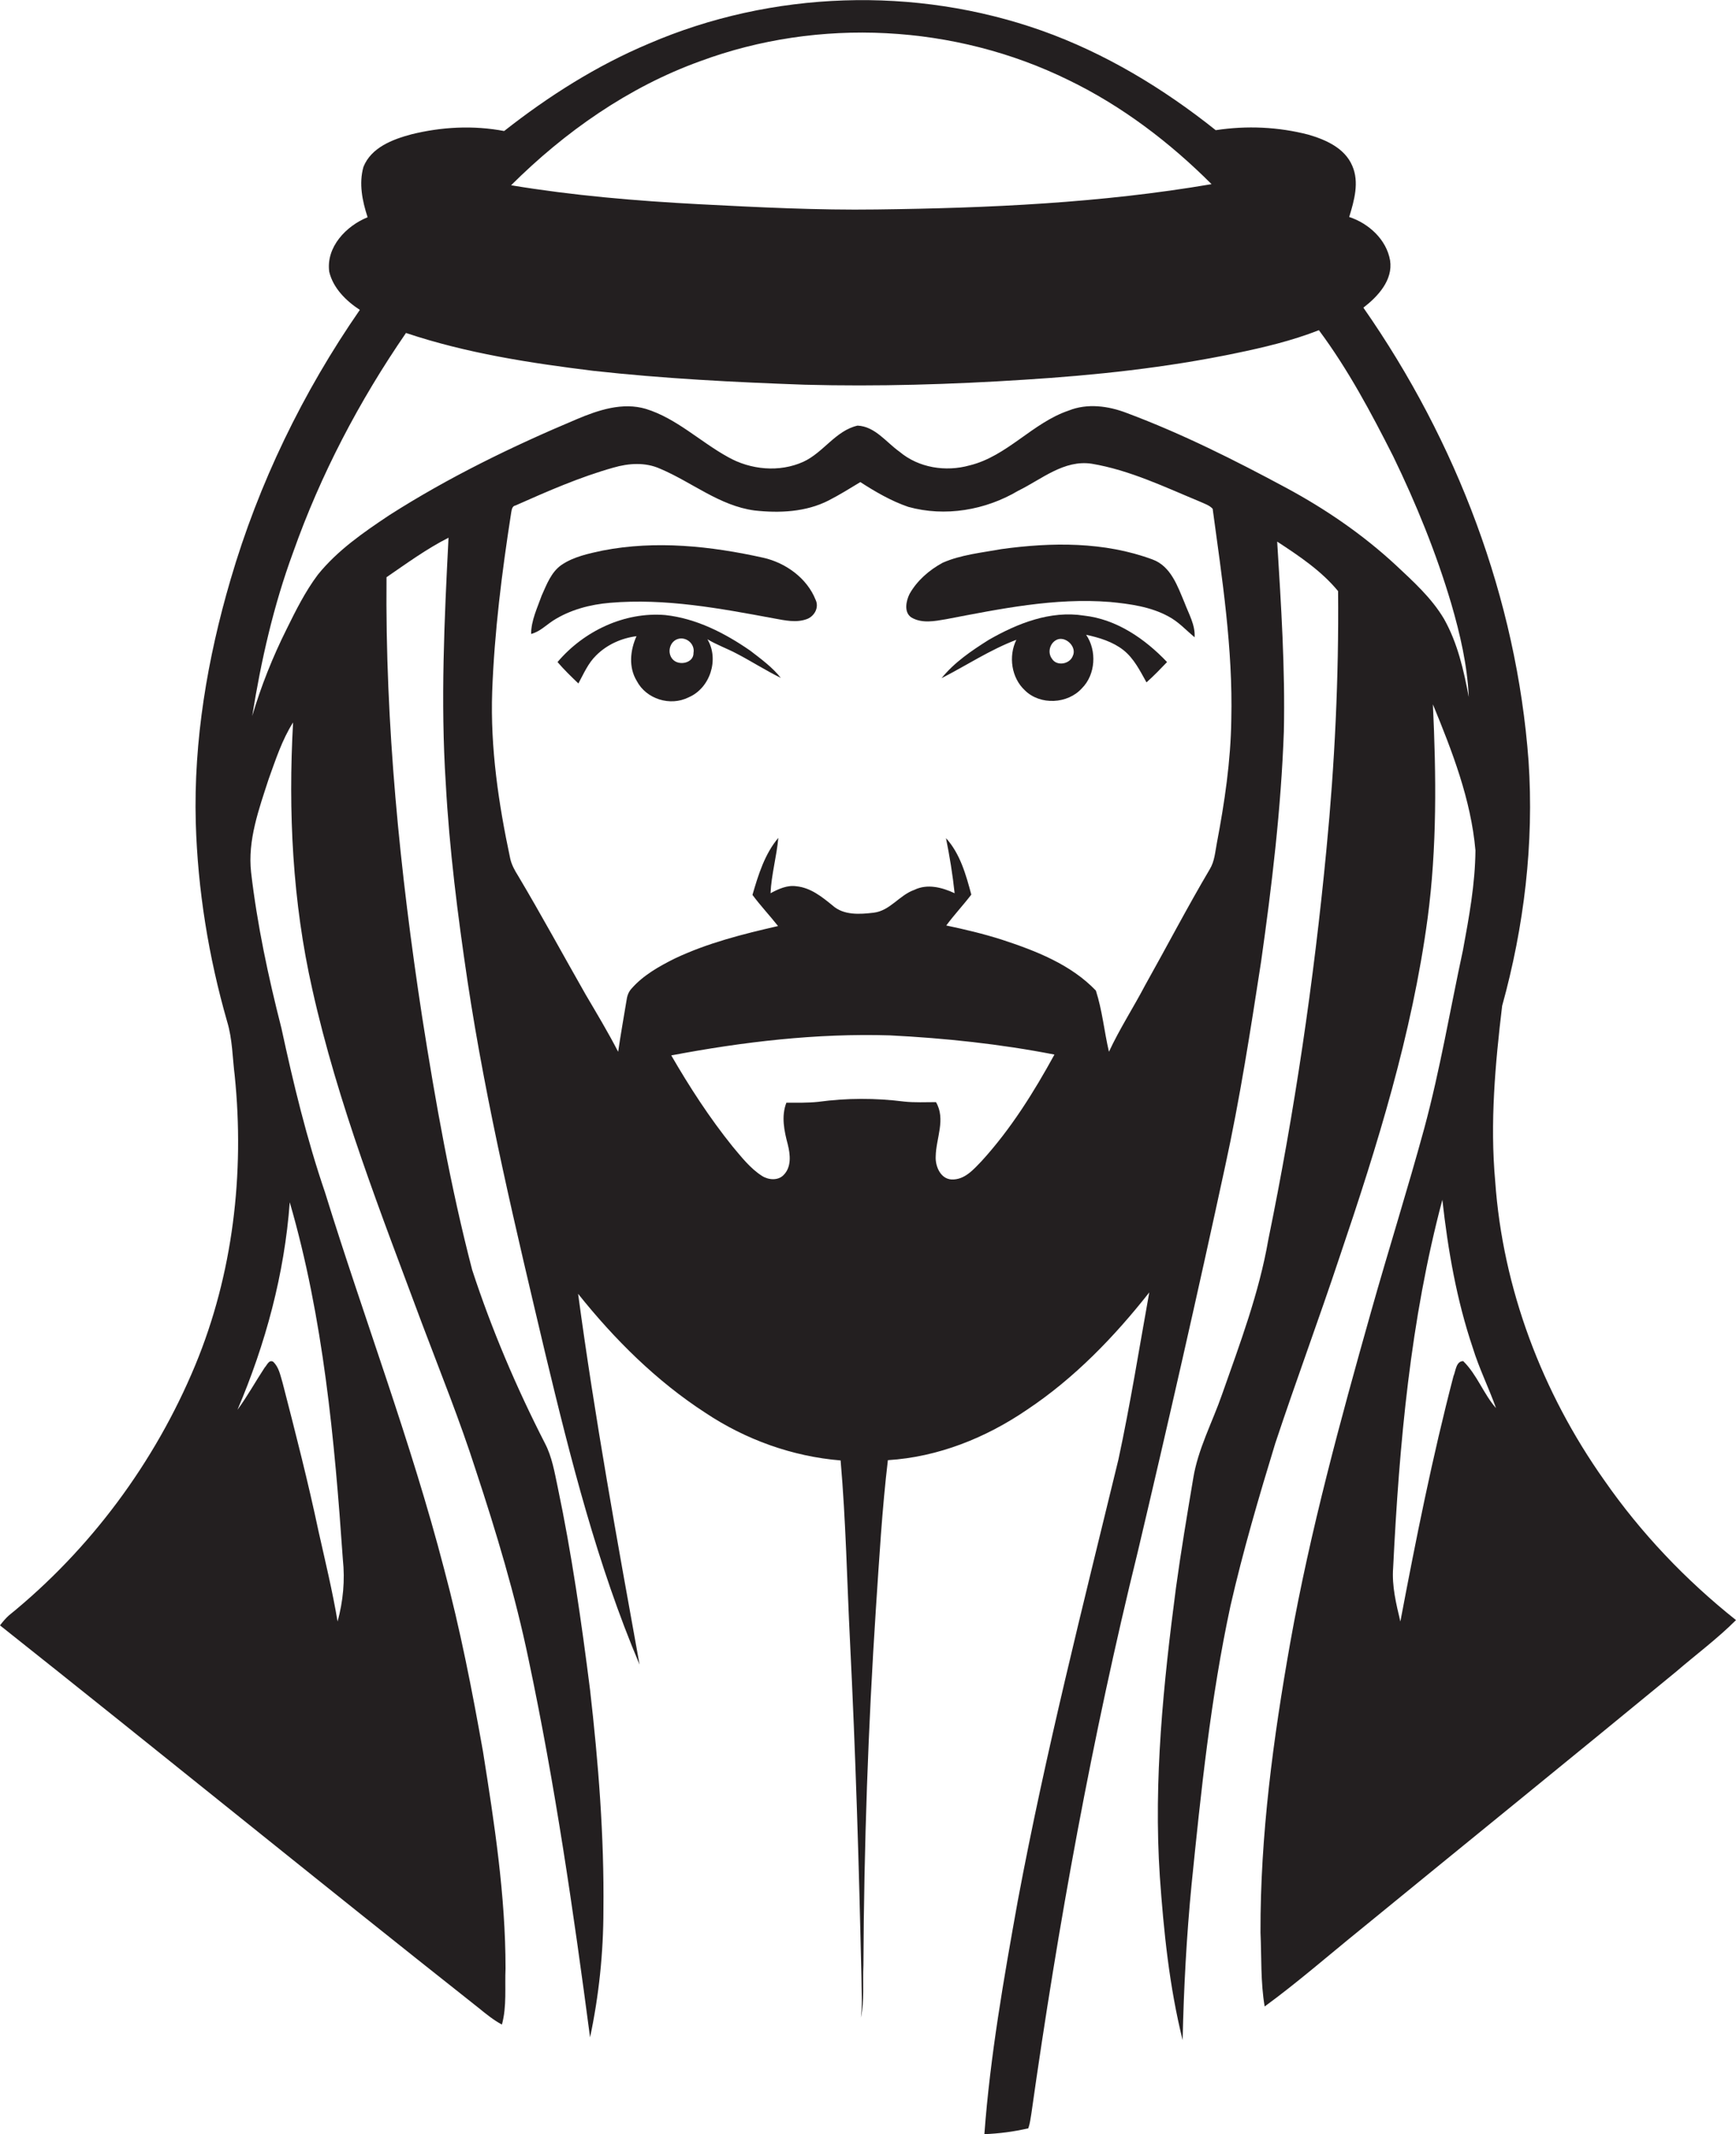 <?xml version="1.0" encoding="utf-8"?>
<!-- Generator: Adobe Illustrator 19.2.0, SVG Export Plug-In . SVG Version: 6.00 Build 0)  -->
<svg version="1.1" id="Layer_1" xmlns="http://www.w3.org/2000/svg" xmlns:xlink="http://www.w3.org/1999/xlink" x="0px" y="0px"
	 viewBox="0 0 624.3 767.2" enable-background="new 0 0 624.3 767.2" xml:space="preserve">
<g>
	<path fill="#231F20" d="M576.9,532.1c-22.3-31.5-36.5-68.9-39.2-107.5c-1.9-21,0-42.1,2.5-63c7.9-28.5,11.5-58.4,9.5-88
		c-4.3-58.4-25.9-115-59.4-163c5.2-4,10.7-9.9,9.6-17c-1.3-7.5-7.7-13.3-14.7-15.6c1.8-5.9,3.7-12.5,1.1-18.4
		c-2.7-6.4-9.6-9.4-15.8-11.2c-10.8-2.8-22.2-3.3-33.3-1.6c-18.8-15-39.8-27.7-62.6-35.8c-45.5-16.1-97-14.4-141.3,4.7
		c-18.8,7.9-36.1,18.9-52,31.4c-11.1-2.1-22.5-1.5-33.4,1.2c-6.7,1.8-14.4,4.7-17.2,11.7c-1.7,6-0.4,12.3,1.5,18.1
		c-7.7,3.1-15,10.7-13.8,19.6c1.4,5.9,6.1,10.5,11,13.7c-20.5,29.6-36.4,62.4-46.5,97c-8.3,28.3-13.3,57.8-12.5,87.3
		c0.7,24.2,4.6,48.3,11.3,71.6c1.9,6.3,1.9,12.9,2.7,19.3c3.6,35.2-0.6,71.4-14.2,104.2c-14.5,34.9-37.7,66.2-67.1,90
		C2,581.8,1,583,0,584.3c57.5,45.6,114.5,92,172.1,137.5c2.7,2.2,5.4,4.4,8.4,6c1.8-6.6,1-13.5,1.3-20.2c0-26.2-4-52.1-8.1-77.9
		c-3.9-22-8.2-44-14-65.7c-11.9-45.8-28.8-90.1-42.8-135.3c-6.6-19.3-11.4-39.2-15.7-59.1c-4.7-18.4-8.7-37.1-10.9-56
		c-1.3-11.5,2.8-22.7,6.3-33.5c2.5-6.9,4.8-14.1,8.8-20.4c-1.8,32.1-0.2,64.5,6.9,95.9c9.2,41.3,24.8,80.8,39.5,120.3
		c6.6,17.5,13.6,34.8,19.3,52.6c7.4,22.4,14.2,45,19,68.1c9.5,44.9,16.1,90.3,22.1,135.8c3.2-15.1,4.8-30.4,4.8-45.8
		c0.3-26.4-1.8-52.8-4.8-79.1c-3.1-24.5-6.6-49-11.7-73.2c-1.1-5.2-2-10.6-4.5-15.4c-10.3-20.1-19.2-41-26.2-62.4
		c-7.8-30-13.2-60.4-18-91c-8-52.3-13.3-105-12.8-158c7.3-5,14.4-10.2,22.3-14.2c-1.5,29.4-2.9,58.8-1,88.2
		c1.3,23.8,4.3,47.5,7.8,71c6.8,45.2,17.5,89.7,28,134.1c9.1,37.9,18.7,75.9,33.9,111.8c-8-44.3-16.1-88.7-22.1-133.3
		c13.1,16.4,28.2,31.4,45.8,42.8c14.4,9.6,31.3,15.7,48.6,17.1c1.9,21.8,2.3,43.6,3.4,65.5c2,40,3.2,80,4.1,120
		c0,4.9,0.4,9.9-0.2,14.8c1.3-6.2,0.6-12.5,0.9-18.8c0.2-42.8,1.7-85.7,4.5-128.4c1.2-17.8,2.2-35.5,4.3-53.2c18-1.1,35.2-8,50-18.1
		c17-11.3,31.4-26.2,44-42.2c-3.6,20-6.8,40.1-11.1,60.1C389.4,577.4,376,630,366,683.4c-5,27.8-9.9,55.6-12,83.8
		c5.3-0.2,10.6-0.9,15.8-2.1c0.6-1.7,0.8-3.5,1.1-5.3c9.6-67.9,21.9-135.5,38.3-202.1c10.9-46.1,21.4-92.2,31.4-138.5
		c5.3-24.3,9.1-48.8,12.9-73.4c3.9-27.5,7.2-55.1,8.2-82.8c0.5-22.8-1-45.6-2.4-68.3c7.8,5.1,15.9,10.5,21.9,17.8
		c0.3,31-1.2,62.1-4.2,93c-4.5,47-11.4,93.9-20.9,140.2c-3.3,19.1-10.2,37.3-16.6,55.5c-3.5,10.1-8.7,19.7-10.4,30.3
		c-2.2,13.1-4.4,26.2-6.2,39.3c-4.5,34.4-8.1,69.1-5.8,103.8c1.4,19.7,3.4,39.5,8.2,58.8c0.4-18.6,1.4-37.3,3.2-55.8
		c3.4-33.6,6.9-67.3,14-100.3c4.5-19.7,10.2-39.1,16.1-58.4c7.5-22.6,15.8-44.9,23.3-67.5c13.4-39.5,25.9-79.7,31.5-121.3
		c3.4-25.5,3.1-51.3,1.9-76.9c6.9,16.8,13.7,34.2,15.3,52.5c-0.1,12.1-2.3,24-4.5,35.9c-4.6,21.3-8.2,42.9-13.9,64
		c-6,22-12.9,43.8-19.1,65.8c-11.1,39.3-21.9,78.8-29.1,119.1c-6.1,34.4-10.8,69.2-10.7,104.2c0.4,8.8,0,17.8,1.5,26.6
		c11.9-8.7,23-18.4,34.5-27.7c37.8-30.9,75.7-61.6,113.4-92.6c7.2-6.2,14.9-11.9,21.6-18.6C606.2,568,590.1,551.1,576.9,532.1z
		 M104.2,432.2c12.1,41.7,16.1,85.2,19.1,128.4c0.8,7.5,0.1,15-1.9,22.3c-1.8-10.8-4.4-21.5-6.8-32.2c-3.8-18-8.4-35.9-13-53.7
		c-0.8-2.6-1.3-5.6-3.4-7.5c-1.5-0.8-2.2,1.3-3,2.1c-3.3,5-6.2,10.3-9.8,15.2C95.5,483.1,102.3,458,104.2,432.2z M251.8,22
		c42.6-15.8,91.6-13.3,132.5,6.8c19.2,9.3,36.4,22.4,51.4,37.4c-39.8,6.8-80.1,8.6-120.4,9.1c-21.4,0.3-42.7-0.8-64.1-1.9
		c-22.6-1.2-45.1-3.1-67.4-6.8C203.1,47.4,226,31.3,251.8,22z M353,417.4c-2.9,3-6.1,6.8-10.8,6.6c-4-0.2-5.9-4.8-5.7-8.3
		c0.1-6.5,3.7-13.3,0.1-19.5c-3.8,0-7.6,0.2-11.4-0.2c-10.3-1.3-20.7-1.3-31,0.1c-3.8,0.4-7.6,0.3-11.4,0.3
		c-1.9,4.9-0.8,10.1,0.5,15c0.9,3.6,1.4,8.1-1.5,11c-2,2.1-5.5,1.8-7.8,0.3c-4.2-2.7-7.3-6.7-10.5-10.5
		c-8.3-10.3-15.5-21.4-22.1-32.8c25.9-4.9,52.2-8,78.6-7.2c19.9,1,39.7,3.1,59.2,6.9C371.8,392.6,363.5,405.9,353,417.4z
		 M442.8,258.6c-0.2,15-2.4,29.8-5.2,44.5c-0.6,3.1-0.8,6.5-2.5,9.3c-8.1,13.7-15.5,27.9-23.3,41.8c-4.2,8-9.2,15.7-13,23.9
		c-1.7-7.3-2.4-14.9-4.7-22c-9-9.4-21.6-14.3-33.8-18.3c-6.6-2.1-13.3-3.7-20-5.1c2.8-3.8,6.1-7.3,9-11.1c-1.9-7.1-4-14.7-9.1-20.3
		c1.3,6.5,2.4,13.1,3.1,19.8c-4.5-2.1-9.8-3.5-14.5-1.2c-5.4,1.9-8.7,7.5-14.6,8.2c-5,0.6-10.8,1-14.8-2.6c-3.8-3.1-7.9-6.4-13-6.9
		c-3.3-0.5-6.5,1-9.3,2.5c0.3-6.7,2.2-13.2,2.8-19.9c-4.9,5.8-7.2,13.3-9.3,20.5c2.9,3.9,6.2,7.4,9.2,11.2
		c-12.7,2.9-25.4,6.1-37.2,11.7c-5.6,2.8-11.3,6-15.5,10.8c-1.1,1.2-1.6,2.7-1.8,4.3c-1,6.1-2.1,12.2-3,18.4
		c-3.6-7-7.7-13.8-11.7-20.6c-8.1-14.2-15.9-28.6-24.3-42.7c-1.2-1.9-2.3-3.9-2.8-6.1c-4.2-19.7-7.2-39.8-6.5-60.1
		c0.8-21.5,3.5-42.9,6.8-64.1c0.2-1.1,0.3-2.6,1.6-2.8c11.5-5.1,23.1-10.2,35.2-13.6c5.5-1.6,11.5-2,16.8,0.4
		c11.4,4.8,21.3,13.3,33.9,15c8.9,1,18.5,0.6,26.7-3.6c3.9-2,7.6-4.3,11.4-6.6c5.4,3.5,11.1,6.8,17.2,8.9
		c13.3,3.7,27.8,1.2,39.6-5.8c8.4-4.1,16.4-11.2,26.4-9.7c13.7,2.3,26.3,8.4,39.1,13.7c1.5,0.7,3.2,1.2,4.4,2.5
		C439.5,208,443.4,233.2,442.8,258.6z M519.3,222.5c-4.5-7.6-11.1-13.5-17.5-19.5c-11.8-10.9-25.1-20-39.2-27.6
		c-18.6-10-37.5-19.5-57.3-26.9c-6.7-2.6-14.3-3.6-21-0.9c-13,4.4-22.1,16.4-35.6,19.7c-8.6,2.4-18.3,0.9-25.2-4.9
		c-4.8-3.4-8.8-9.1-15.1-9.4c-7.9,1.8-12.3,9.7-19.5,13c-8.6,3.9-19,2.9-27.1-1.7c-10-5.5-18.5-13.9-29.5-17.3
		c-8.4-2.5-17.1,0.4-24.9,3.7c-23.3,9.8-46.1,20.9-67.4,34.5c-9.3,6.2-18.6,12.6-25.7,21.4c-4.5,6-7.9,12.8-11.2,19.5
		c-5,10-9.2,20.5-12.4,31.3c3.2-20,7.7-39.8,14.7-58.8c9.9-28,23.8-54.5,40.6-78.9c21.8,7.3,44.6,10.8,67.3,13.6
		c25.3,2.8,50.7,4.1,76.1,5c26.3,0.7,52.7-0.1,79-1.8c25.5-1.6,50.9-4.3,75.9-9.5c10.2-2.1,20.3-4.5,30-8.3
		c10.5,14.1,18.8,29.7,26.7,45.3c8.3,17.1,15.5,34.8,20.9,53c3.2,11,5.8,22.2,6.3,33.6C526.4,241,524.2,231.2,519.3,222.5z
		 M526.2,489.3c-2.6,0-2.7,3.6-3.5,5.4c-7.6,29.1-13.5,58.6-19.1,88.2c-1.5-6.3-3.1-12.7-2.6-19.3c2.2-44.5,6.2-89.1,17.7-132.3
		c2,18,5.1,35.9,10.9,53.1c2.3,7.5,5.8,14.5,8.4,21.8C533.5,501.1,531.2,494.2,526.2,489.3z"/>
	<path fill="#231F20" d="M414.4,201.1c-17.3-6.4-36.2-6.2-54.3-3.7c-7.1,1.3-14.5,2-21.1,4.9c-4.8,2.6-9.2,6.4-11.9,11.2
		c-1.3,2.6-2.1,6.7,0.7,8.5c3.8,2.2,8.3,1.3,12.4,0.6c19.4-3.7,39.1-7.8,59-6.2c7.2,0.7,14.6,1.7,21,5.2c3.6,1.9,6.3,4.9,9.4,7.5
		c0.3-4.4-2.1-8.4-3.6-12.4C423.5,210.8,421.1,203.5,414.4,201.1z"/>
	<path fill="#231F20" d="M274.5,200.5c-18.9-4.2-38.6-6.3-57.7-2.6c-5.1,1.1-10.5,2.2-14.9,5.2c-3.7,2.6-5.3,7-7.1,11
		c-1.6,4.5-3.8,9-3.8,13.8c3.1-0.8,5.3-3.1,7.9-4.8c6.1-3.9,13.3-5.8,20.5-6.4c19.8-1.7,39.5,2,58.9,5.6c3.9,0.7,8.1,1.7,12,0.2
		c2.7-1.1,4.3-4.2,3-6.9C290.2,207.8,282.5,202.3,274.5,200.5z"/>
	<path fill="#231F20" d="M389.8,221.3c-12.1-1.9-23.9,2.8-34.2,8.7c-6.2,3.9-12.4,8.1-17,13.8c9-4.6,17.4-10.2,26.9-13.8
		c-2.9,5.9-1.8,13.7,3.1,18.2c5.5,5.4,15.4,4.9,20.5-0.8c4.9-4.9,5.4-13.5,1.5-19.2c4.7,1,9.6,2.5,13.4,5.5c3.8,3,6,7.5,8.3,11.6
		c2.6-2.3,5-4.8,7.4-7.3C411.8,229.7,401.6,222.6,389.8,221.3z M385.8,235.8c-1.1,3-5.8,3.8-7.5,1c-1.8-2.4-0.6-6.1,2.2-7
		C383.6,228.9,387.3,232.7,385.8,235.8z"/>
	<path fill="#231F20" d="M269.8,233.9c-9.1-6.3-19.4-11.6-30.6-12.8c-14.7-1.2-29.3,5.8-38.7,16.9c2.3,2.7,4.9,5.2,7.5,7.7
		c1.9-3.5,3.5-7.3,6.4-10.1c3.9-3.9,9.1-6.2,14.5-6.9c-2.3,5.1-2.9,11.2,0.1,16.1c3.4,6.5,12,9.2,18.6,5.9
		c7.8-3.3,11.1-13.7,6.8-20.9c3.3,2,7,3.3,10.4,5.1c5.4,2.8,10.5,6.1,16,8.8C277.8,239.9,273.7,236.9,269.8,233.9z M249.4,234.7
		c0.1,3.7-5.3,4.8-7.5,2.3c-2-2.2-1.2-6.1,1.6-7.2C246.6,228.6,250,231.4,249.4,234.7z"/>
</g>
</svg>
